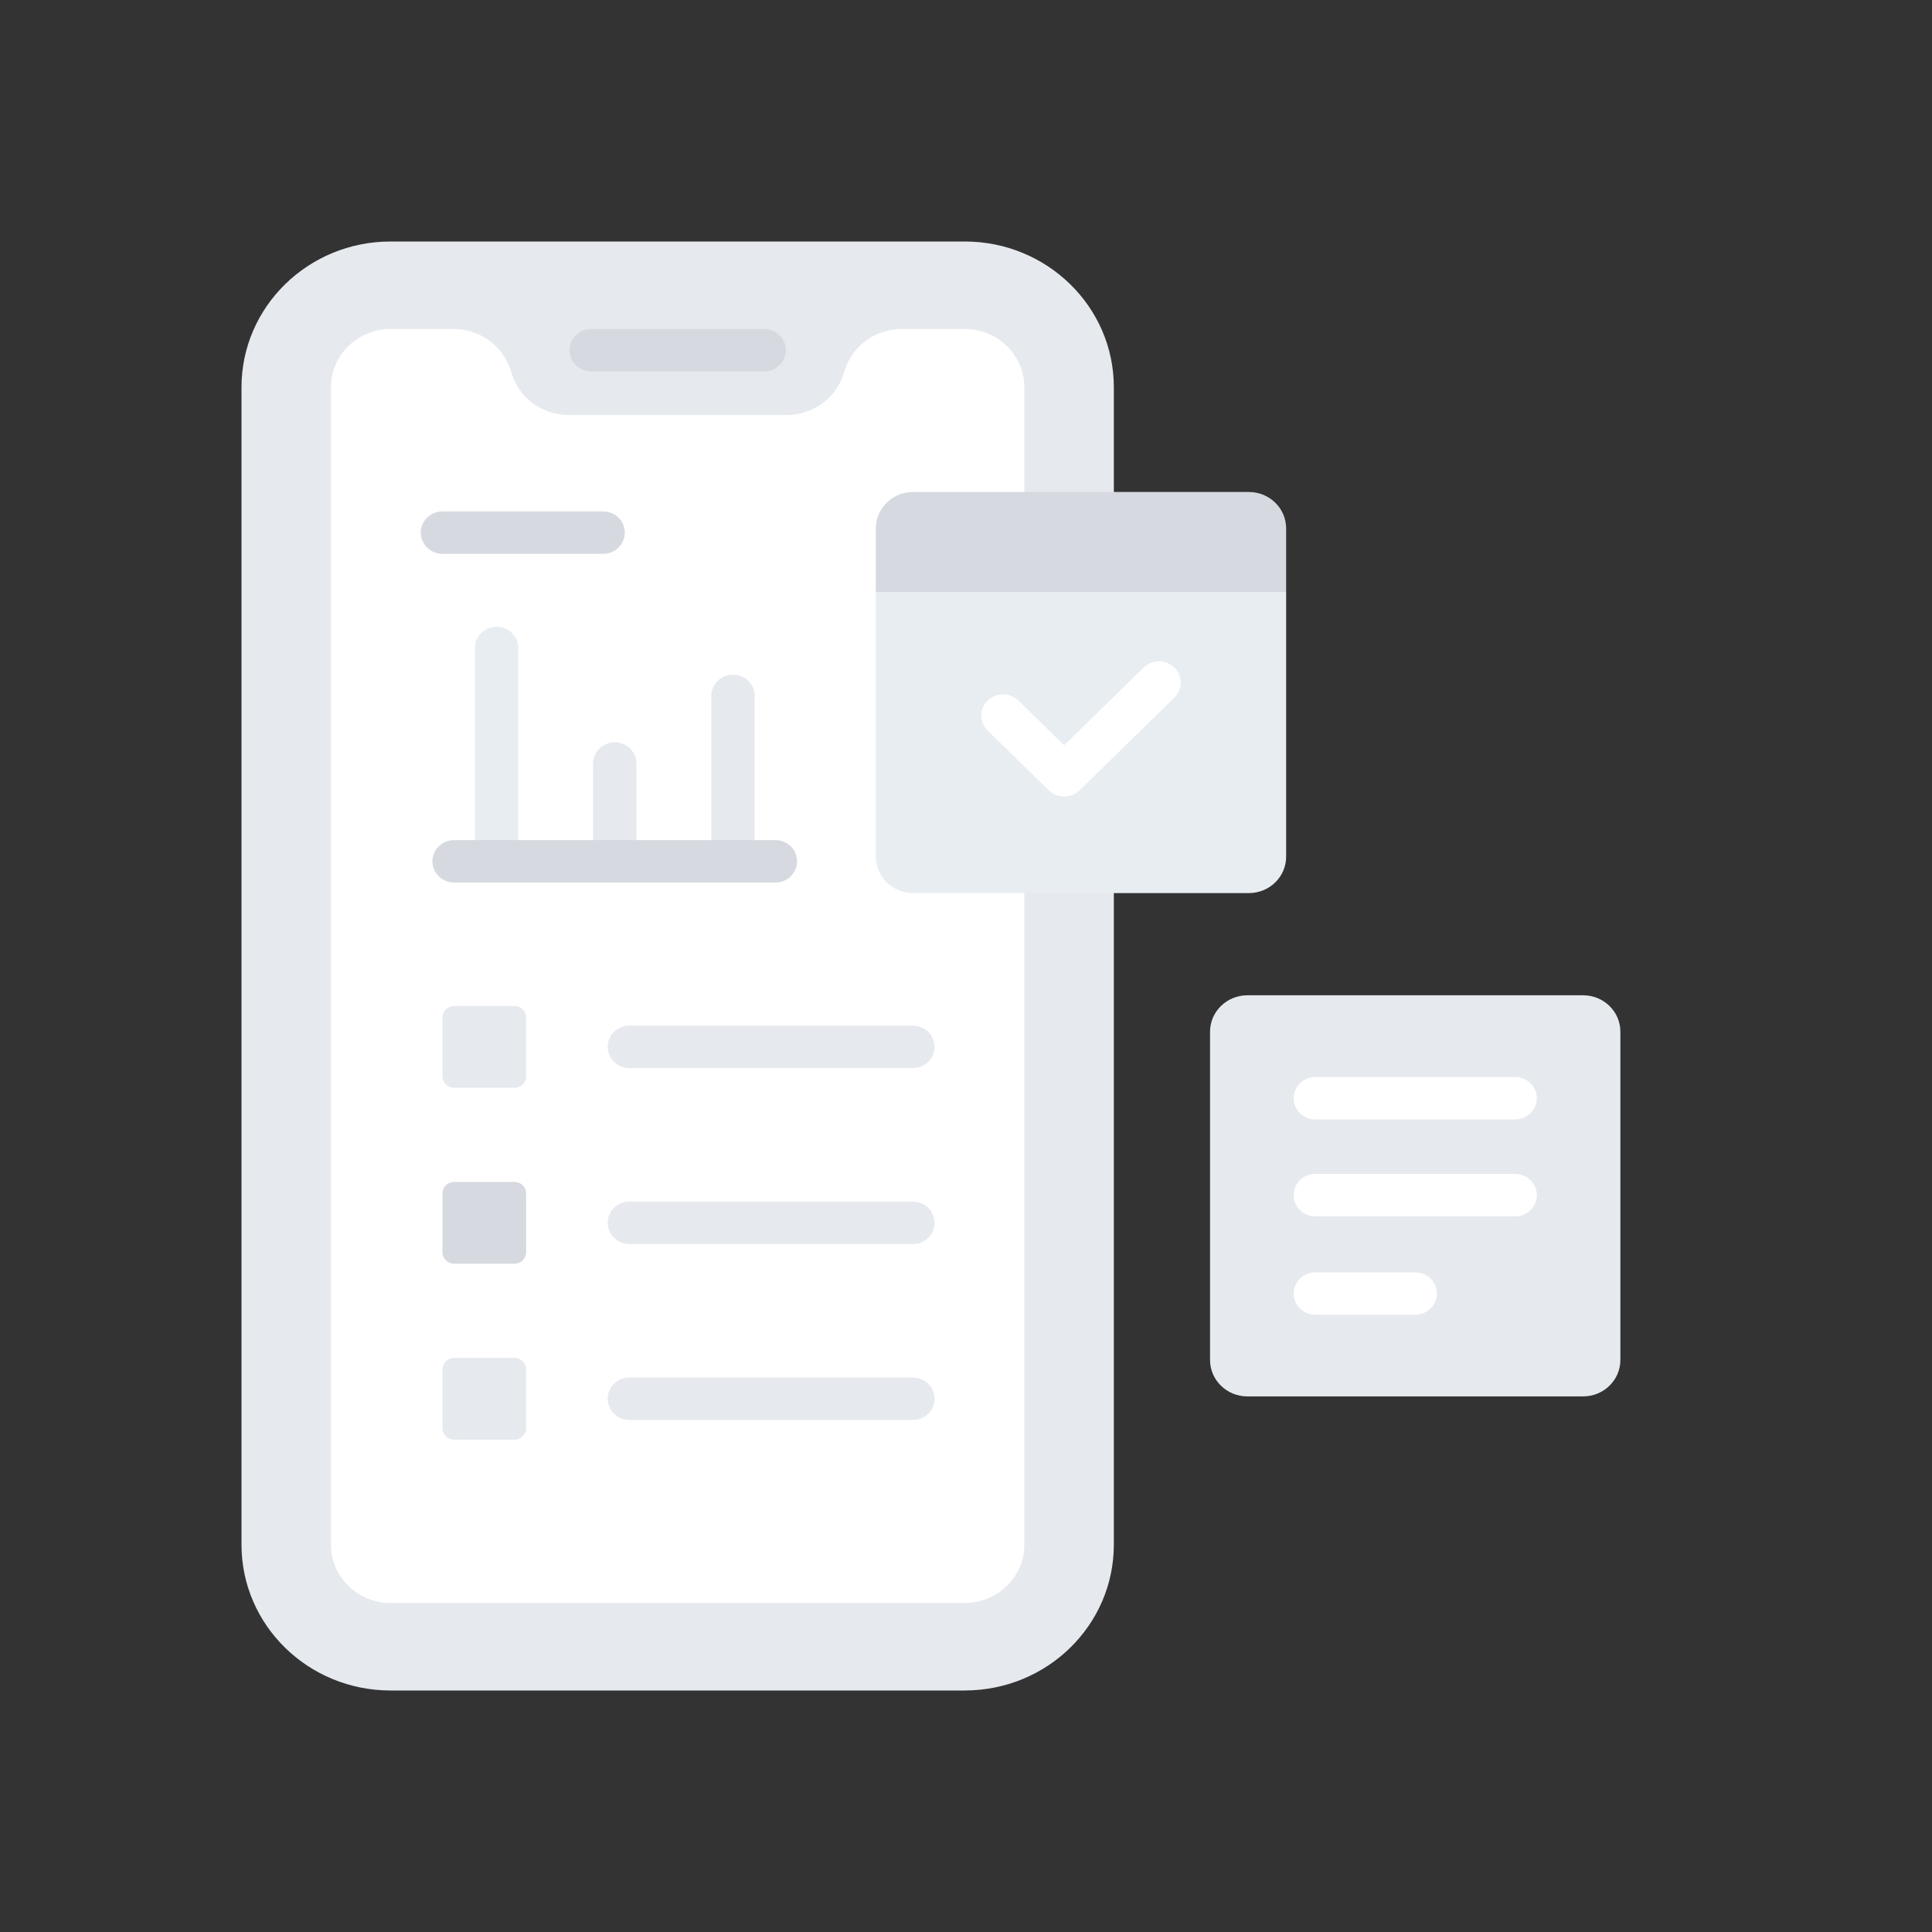 <svg width="75" height="75" viewBox="0 0 75 75" fill="none" xmlns="http://www.w3.org/2000/svg">
    <rect x="0" y="0" width="75" height="75" fill="#333333" stroke="none"/>
    <g clip-path="url(#clip0_317_18437)">
        <path d="M37.45 65.625H15.164C11.966 65.625 9.375 63.091 9.375 59.966V15.034C9.375 11.909 11.966 9.375 15.164 9.375H37.45C40.648 9.375 43.239 11.909 43.239 15.034V59.965C43.239 63.091 40.647 65.624 37.45 65.624V65.625Z" fill="#E6E9EE"/>
        <path d="M37.45 12.771H35.009C34.005 12.771 33.117 13.402 32.806 14.335L32.737 14.546C32.427 15.479 31.539 16.11 30.535 16.11H22.082C21.078 16.11 20.189 15.479 19.879 14.546L19.809 14.335C19.499 13.402 18.61 12.771 17.606 12.771H15.164C13.885 12.771 12.848 13.784 12.848 15.034V59.965C12.848 61.216 13.885 62.228 15.164 62.228H37.45C38.728 62.228 39.765 61.214 39.765 59.965V15.034C39.765 13.783 38.728 12.771 37.45 12.771Z" fill="white"/>
        <path d="M19.971 42.227H17.632C17.38 42.227 17.176 42.028 17.176 41.783V39.497C17.176 39.251 17.38 39.053 17.632 39.053H19.971C20.222 39.053 20.425 39.252 20.425 39.497V41.783C20.425 42.029 20.221 42.227 19.971 42.227Z" fill="#E6E9EE"/>
        <path d="M19.971 49.056H17.632C17.38 49.056 17.176 48.857 17.176 48.612V46.326C17.176 46.08 17.38 45.882 17.632 45.882H19.971C20.222 45.882 20.425 46.081 20.425 46.326V48.612C20.425 48.858 20.221 49.056 19.971 49.056Z" fill="#D6D9DF"/>
        <path d="M19.971 55.888H17.632C17.38 55.888 17.176 55.689 17.176 55.443V53.156C17.176 52.912 17.38 52.712 17.632 52.712H19.971C20.222 52.712 20.425 52.912 20.425 53.156V55.443C20.425 55.689 20.221 55.888 19.971 55.888Z" fill="#E6E9EE"/>
        <path d="M49.816 22.871H34.112L33.999 22.98V33.255C33.999 34.037 34.647 34.67 35.447 34.67H48.48C49.281 34.67 49.928 34.036 49.928 33.255V22.98L49.816 22.871Z" fill="#E8EDF2"/>
        <path d="M48.48 19.099H35.447C34.647 19.099 33.999 19.731 33.999 20.514V22.98H49.928V20.514C49.928 19.731 49.281 19.099 48.48 19.099Z" fill="#D6D9DF"/>
        <path d="M61.456 54.208H48.422C47.623 54.208 46.974 53.575 46.974 52.793V40.052C46.974 39.271 47.622 38.637 48.422 38.637H61.456C62.256 38.637 62.903 39.27 62.903 40.052V52.793C62.903 53.574 62.256 54.208 61.456 54.208Z" fill="#E6E9EE"/>
        <path d="M29.664 14.418H22.95C22.483 14.418 22.107 14.049 22.107 13.595C22.107 13.141 22.485 12.772 22.95 12.772H29.664C30.13 12.772 30.506 13.141 30.506 13.595C30.506 14.049 30.129 14.418 29.664 14.418Z" fill="#D6D9DF"/>
        <path d="M35.436 41.462H24.432C23.966 41.462 23.59 41.093 23.59 40.639C23.59 40.185 23.967 39.816 24.432 39.816H35.436C35.902 39.816 36.28 40.185 36.28 40.639C36.28 41.093 35.902 41.462 35.436 41.462Z" fill="#E6E9EE"/>
        <path d="M35.436 48.293H24.432C23.966 48.293 23.59 47.924 23.59 47.47C23.59 47.016 23.967 46.647 24.432 46.647H35.436C35.902 46.647 36.28 47.016 36.28 47.47C36.28 47.924 35.902 48.293 35.436 48.293Z" fill="#E6E9EE"/>
        <path d="M35.436 55.123H24.432C23.966 55.123 23.59 54.754 23.59 54.3C23.59 53.846 23.967 53.476 24.432 53.476H35.436C35.902 53.476 36.28 53.845 36.28 54.3C36.28 54.756 35.902 55.123 35.436 55.123Z" fill="#E6E9EE"/>
        <path d="M41.31 30.921C41.087 30.921 40.871 30.835 40.714 30.68L38.342 28.361C38.012 28.039 38.012 27.517 38.342 27.195C38.672 26.873 39.205 26.873 39.533 27.195L41.31 28.932L44.396 25.916C44.725 25.594 45.259 25.594 45.588 25.916C45.918 26.238 45.918 26.76 45.588 27.082L41.907 30.681C41.749 30.835 41.534 30.923 41.31 30.923V30.921Z" fill="white"/>
        <path d="M20.119 32.722V25.154C20.119 24.699 19.741 24.331 19.277 24.331C18.812 24.331 18.435 24.7 18.435 25.154V32.722H20.12H20.119Z" fill="#E8EDF2"/>
        <path d="M24.707 32.722V29.64C24.707 29.184 24.33 28.816 23.865 28.816C23.401 28.816 23.023 29.186 23.023 29.64V32.722H24.709H24.707Z" fill="#E6E9EE"/>
        <path d="M29.297 32.722V27.013C29.297 26.558 28.919 26.19 28.455 26.19C27.99 26.19 27.613 26.559 27.613 27.013V32.722H29.299H29.297Z" fill="#E6E9EE"/>
        <path d="M23.413 21.5H17.176C16.712 21.5 16.334 21.13 16.334 20.676C16.334 20.222 16.712 19.853 17.176 19.853H23.413C23.879 19.853 24.255 20.222 24.255 20.676C24.255 21.13 23.879 21.5 23.413 21.5Z" fill="#D6D9DF"/>
        <path d="M58.817 43.456H51.061C50.596 43.456 50.219 43.087 50.219 42.633C50.219 42.179 50.596 41.81 51.061 41.81H58.817C59.283 41.81 59.659 42.179 59.659 42.633C59.659 43.087 59.282 43.456 58.817 43.456Z" fill="white"/>
        <path d="M58.817 47.218H51.061C50.596 47.218 50.219 46.849 50.219 46.395C50.219 45.94 50.596 45.571 51.061 45.571H58.817C59.283 45.571 59.659 45.94 59.659 46.395C59.659 46.849 59.282 47.218 58.817 47.218Z" fill="white"/>
        <path d="M54.939 51.038H51.061C50.595 51.038 50.219 50.669 50.219 50.215C50.219 49.761 50.596 49.392 51.061 49.392H54.939C55.405 49.392 55.781 49.761 55.781 50.215C55.781 50.669 55.403 51.038 54.939 51.038Z" fill="white"/>
        <path d="M30.1 34.26H17.628C17.163 34.26 16.786 33.891 16.786 33.437C16.786 32.982 17.164 32.613 17.628 32.613H30.1C30.566 32.613 30.942 32.982 30.942 33.437C30.942 33.891 30.565 34.26 30.1 34.26Z" fill="#D6D9DF"/>
    </g>
    <defs>
        <clipPath id="clip0_317_18437">
            <rect width="53.528" height="56.25" fill="white" transform="translate(9.375 9.375)"/>
        </clipPath>
    </defs>
</svg>
